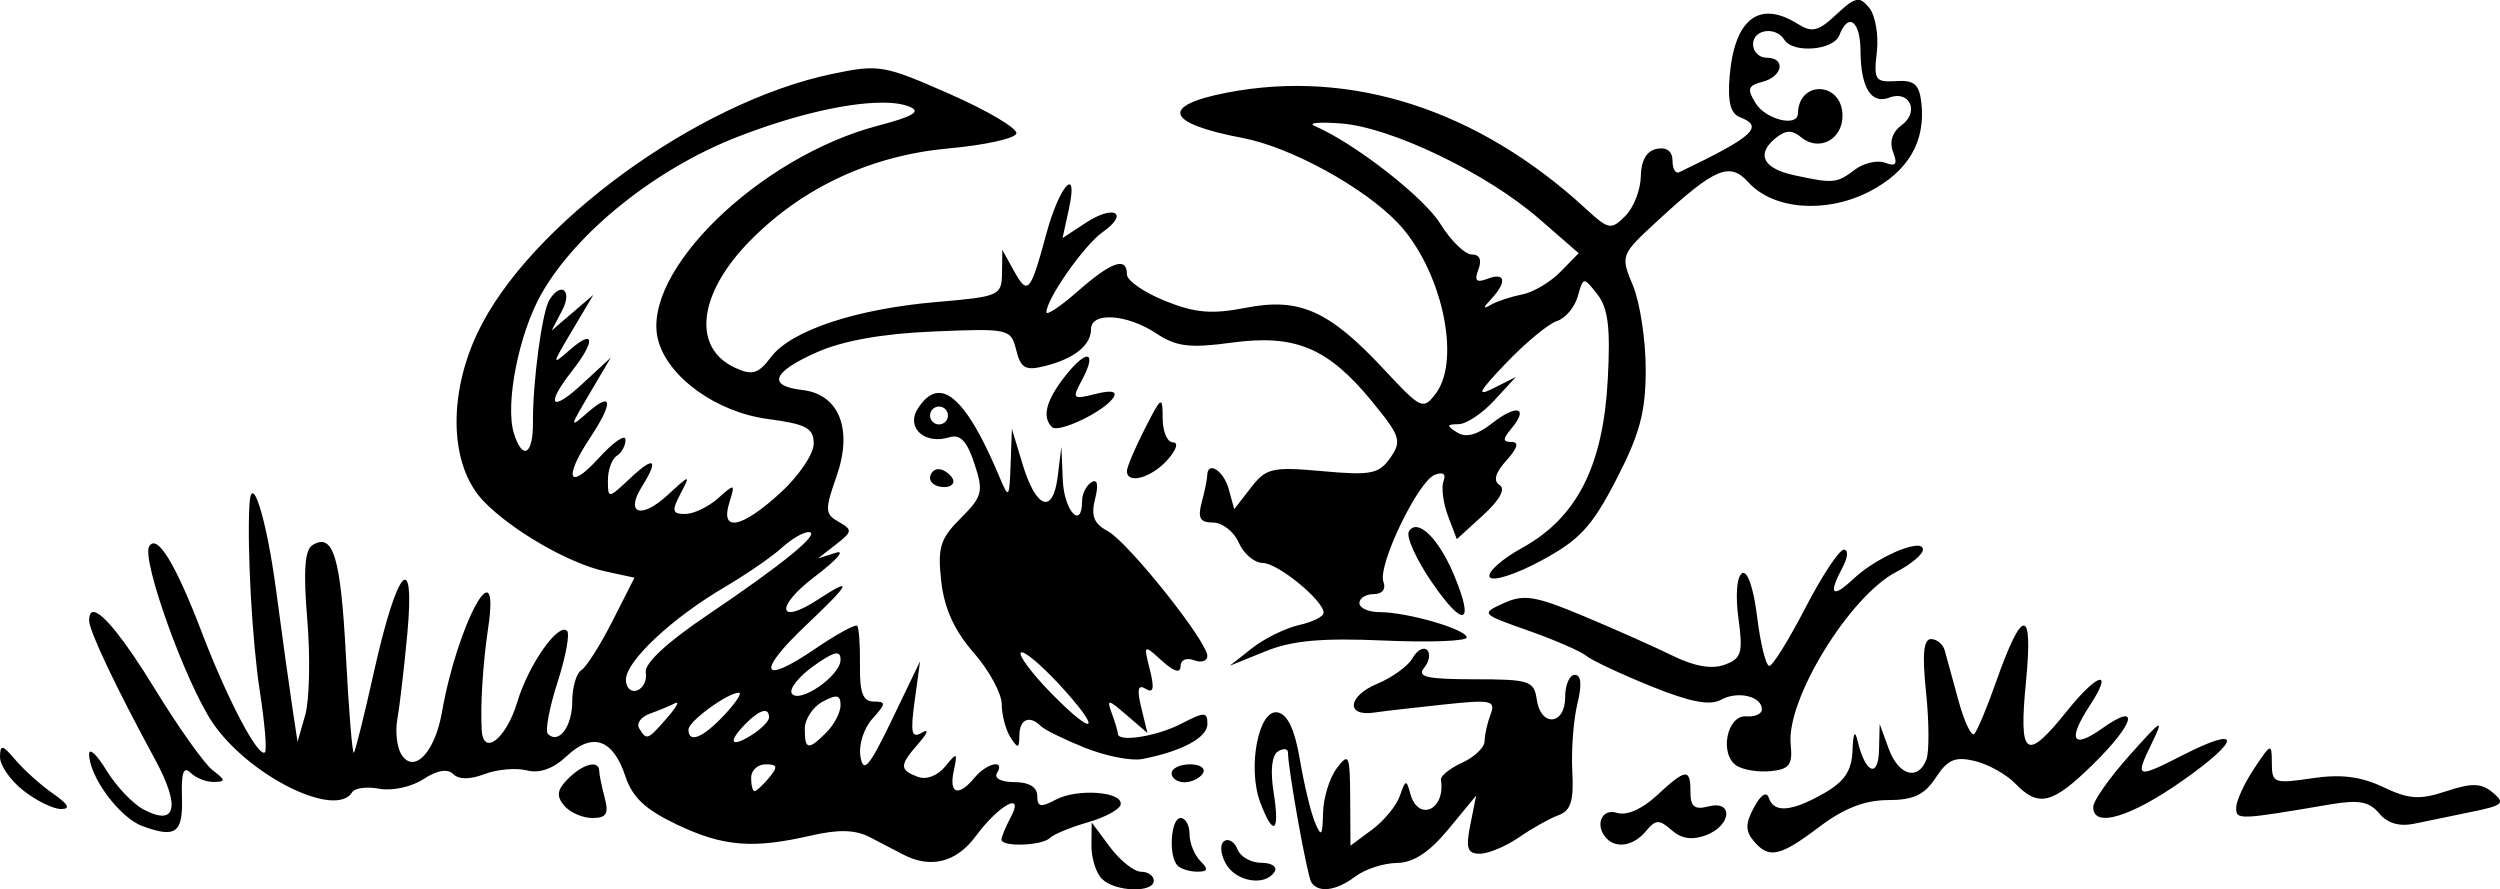 <?xml version="1.0" encoding="UTF-8" standalone="no"?>
<!-- Created with Inkscape (http://www.inkscape.org/) -->

<svg
   width="47.323mm"
   height="16.836mm"
   viewBox="0 0 47.323 16.836"
   version="1.1"
   id="svg995"
   inkscape:version="1.2 (dc2aedaf03, 2022-05-15)"
   sodipodi:docname="Cartoon skull.svg"
   xmlns:inkscape="http://www.inkscape.org/namespaces/inkscape"
   xmlns:sodipodi="http://sodipodi.sourceforge.net/DTD/sodipodi-0.dtd"
   xmlns="http://www.w3.org/2000/svg"
   xmlns:svg="http://www.w3.org/2000/svg"
   xmlns:rdf="http://www.w3.org/1999/02/22-rdf-syntax-ns#"
   xmlns:cc="http://creativecommons.org/ns#"
   xmlns:dc="http://purl.org/dc/elements/1.1/">
  <title
     id="title1016">Cartoon skull</title>
  <sodipodi:namedview
     id="namedview997"
     pagecolor="#ffffff"
     bordercolor="#666666"
     borderopacity="1.0"
     inkscape:showpageshadow="2"
     inkscape:pageopacity="0.0"
     inkscape:pagecheckerboard="0"
     inkscape:deskcolor="#d1d1d1"
     inkscape:document-units="mm"
     showgrid="false"
     inkscape:zoom="4.2106571"
     inkscape:cx="80.391253"
     inkscape:cy="25.411711"
     inkscape:window-width="1920"
     inkscape:window-height="991"
     inkscape:window-x="-9"
     inkscape:window-y="-9"
     inkscape:window-maximized="1"
     inkscape:current-layer="layer1" />
  <defs
     id="defs992" />
  <g
     inkscape:label="Lager 1"
     inkscape:groupmode="layer"
     id="layer1"
     transform="translate(-61.249,-174.335)">
    <path
       id="path873"
       style="fill:#000000;stroke-width:0.169"
       d="m 96.381,174.338 c -0.086,0.017 -0.194,0.105 -0.373,0.272 -0.341,0.32 -0.457,0.348 -0.734,0.175 -0.725,-0.453 -1.192,-0.093 -1.284,0.989 -0.041,0.485 0.015,0.71 0.192,0.778 0.469,0.18 0.263,0.367 -1.147,1.043 -0.07,0.034 -0.127,-0.065 -0.127,-0.22 0,-0.176 -0.11,-0.259 -0.296,-0.223 -0.194,0.038 -0.299,0.219 -0.304,0.522 -0.004,0.255 -0.136,0.593 -0.294,0.75 -0.269,0.269 -0.315,0.261 -0.754,-0.144 -2.033,-1.87 -4.434,-2.646 -6.783,-2.192 -1.28,0.247 -1.164,0.582 0.296,0.859 0.901,0.171 2.283,0.926 2.929,1.601 0.83,0.867 1.216,2.588 0.725,3.236 -0.239,0.316 -0.277,0.298 -0.974,-0.45 -1.043,-1.12 -1.603,-1.371 -2.616,-1.174 -0.651,0.127 -0.964,0.1 -1.536,-0.13 -0.395,-0.159 -0.72,-0.384 -0.72,-0.5 -0.001,-0.343 -0.288,-0.246 -0.926,0.314 -0.329,0.289 -0.598,0.47 -0.598,0.401 0,-0.252 0.716,-1.273 1.062,-1.515 0.513,-0.36 0.221,-0.53 -0.312,-0.181 l -0.445,0.292 0.119,-0.544 c 0.188,-0.856 -0.178,-0.456 -0.427,0.468 -0.3,1.108 -0.351,1.167 -0.608,0.704 l -0.224,-0.404 -0.006,0.441 c -0.006,0.424 -0.053,0.445 -1.234,0.545 -1.525,0.13 -2.758,0.539 -3.137,1.041 -0.241,0.319 -0.354,0.354 -0.676,0.207 -0.831,-0.378 -0.707,-1.413 0.29,-2.419 0.995,-1.005 2.292,-1.605 3.756,-1.737 0.671,-0.061 1.244,-0.186 1.273,-0.28 0.029,-0.093 -0.536,-0.429 -1.255,-0.746 -1.256,-0.554 -1.345,-0.569 -2.24,-0.381 -2.558,0.536 -5.74,2.861 -6.705,4.899 -0.565,1.195 -0.523,2.508 0.103,3.174 0.518,0.551 1.628,1.194 2.321,1.343 l 0.547,0.118 -0.417,0.822 c -0.229,0.452 -0.494,0.87 -0.589,0.929 -0.095,0.059 -0.172,0.326 -0.172,0.595 0,0.473 -0.258,0.815 -0.461,0.611 -0.055,-0.055 0.027,-0.494 0.182,-0.975 0.155,-0.481 0.237,-0.92 0.181,-0.975 -0.165,-0.165 -0.731,0.644 -0.942,1.346 -0.207,0.69 -0.642,1.038 -0.673,0.537 -0.029,-0.471 0.021,-1.261 0.122,-1.942 0.235,-1.575 -0.579,-0.087 -0.876,1.602 -0.133,0.758 -0.528,1.17 -0.765,0.8 -0.086,-0.134 -0.121,-0.434 -0.079,-0.667 0.042,-0.233 0.127,-0.957 0.188,-1.609 0.154,-1.647 -0.19,-1.266 -0.627,0.694 -0.183,0.823 -0.356,1.519 -0.384,1.547 -0.028,0.028 -0.096,-0.799 -0.15,-1.838 -0.099,-1.871 -0.239,-2.337 -0.634,-2.093 -0.146,0.09 -0.174,0.493 -0.097,1.416 0.059,0.71 0.041,1.518 -0.039,1.798 l -0.146,0.508 -0.102,-0.677 c -0.056,-0.373 -0.194,-1.363 -0.305,-2.201 -0.181,-1.359 -0.468,-2.271 -0.504,-1.6 -0.045,0.83 0.054,2.602 0.198,3.527 0.092,0.594 0.136,1.111 0.097,1.15 -0.12,0.12 -0.707,-0.99 -1.187,-2.247 -0.507,-1.327 -0.854,-1.896 -1.005,-1.652 -0.152,0.245 0.687,2.579 1.2,3.338 0.678,1.003 2.329,1.826 2.643,1.317 0.05,-0.081 0.283,-0.11 0.518,-0.065 0.235,0.045 0.607,-0.036 0.828,-0.181 0.259,-0.17 0.459,-0.205 0.565,-0.098 0.107,0.107 0.317,0.106 0.597,0 0.238,-0.09 0.597,-0.121 0.798,-0.069 0.239,0.062 0.499,-0.03 0.754,-0.27 0.488,-0.459 0.877,-0.325 1.111,0.381 0.132,0.401 0.382,0.634 0.982,0.918 0.875,0.414 1.433,0.459 2.54,0.203 0.511,-0.118 0.831,-0.109 1.101,0.03 0.209,0.108 0.494,0.256 0.634,0.33 h 5.2e-4 c 0.522,0.273 1.007,0.15 1.375,-0.347 0.443,-0.599 0.932,-0.861 0.66,-0.354 -0.095,0.178 -0.173,0.367 -0.173,0.42 0,0.142 0.77,0.116 0.917,-0.032 0.07,-0.07 0.393,-0.203 0.718,-0.296 0.325,-0.093 0.605,-0.245 0.621,-0.338 0.043,-0.245 -0.824,-0.308 -1.232,-0.089 -0.28,0.15 -0.347,0.136 -0.347,-0.074 0,-0.166 -0.157,-0.26 -0.434,-0.26 -0.246,0 -0.388,-0.073 -0.329,-0.17 0.166,-0.268 -0.19,-0.197 -0.423,0.085 -0.307,0.37 -0.488,0.311 -0.395,-0.127 0.076,-0.355 0.065,-0.361 -0.164,-0.082 -0.144,0.176 -0.358,0.256 -0.52,0.193 -0.348,-0.134 -0.345,-0.217 0.021,-0.635 0.174,-0.199 0.198,-0.282 0.059,-0.199 -0.195,0.114 -0.219,0.005 -0.135,-0.606 l 0.102,-0.746 -0.53,1.101 c -0.432,0.898 -0.543,1.028 -0.598,0.706 -0.038,-0.221 0.061,-0.538 0.226,-0.72 0.26,-0.287 0.262,-0.325 0.024,-0.325 -0.204,0 -0.267,-0.168 -0.26,-0.686 0.005,-0.377 -0.019,-0.714 -0.053,-0.748 -0.035,-0.035 -0.395,0.163 -0.802,0.44 -1.024,0.698 -1.112,0.443 -0.158,-0.458 0.837,-0.791 0.898,-0.924 0.22,-0.48 -0.763,0.5 -0.82,0.142 -0.068,-0.428 0.41,-0.31 0.593,-0.516 0.407,-0.457 l -0.339,0.107 0.339,-0.264 c 0.312,-0.244 0.317,-0.277 0.052,-0.427 -0.261,-0.148 -0.265,-0.226 -0.043,-0.857 0.315,-0.893 0.054,-1.558 -0.644,-1.639 -0.674,-0.078 -0.571,-0.342 0.28,-0.718 0.491,-0.217 1.24,-0.35 2.204,-0.39 1.428,-0.06 1.462,-0.052 1.563,0.352 0.087,0.347 0.174,0.395 0.547,0.301 0.551,-0.138 0.869,-0.393 0.869,-0.697 0,-0.33 0.676,-0.288 1.23,0.077 0.387,0.256 0.635,0.286 1.434,0.178 1.202,-0.163 1.822,0.097 2.653,1.111 0.54,0.659 0.57,0.751 0.348,1.069 -0.215,0.307 -0.366,0.336 -1.284,0.253 -0.954,-0.086 -1.066,-0.06 -1.355,0.313 l -0.315,0.406 -0.105,-0.381 c -0.098,-0.353 -0.402,-0.542 -0.407,-0.254 -10e-4,0.07 -0.048,0.298 -0.104,0.508 -0.079,0.296 -0.031,0.381 0.216,0.381 0.175,0 0.394,0.171 0.486,0.381 0.092,0.21 0.295,0.382 0.452,0.383 0.288,0.002 1.154,0.712 1.154,0.945 0,0.07 -0.209,0.173 -0.466,0.231 -0.256,0.058 -0.656,0.254 -0.889,0.438 l -0.423,0.333 0.674,-0.273 c 0.507,-0.206 1.063,-0.257 2.244,-0.205 0.863,0.038 1.569,0.011 1.569,-0.058 0,-0.153 -1.12,-0.479 -1.651,-0.48 -0.21,-5.2e-4 -0.381,-0.077 -0.381,-0.171 0,-0.093 0.123,-0.17 0.272,-0.17 0.161,0 0.235,-0.095 0.183,-0.232 -0.116,-0.303 0.653,-1.904 0.973,-2.027 0.155,-0.06 0.217,-0.014 0.165,0.121 -0.046,0.119 -0.007,0.414 0.084,0.657 l 0.167,0.441 0.498,-0.454 c 0.315,-0.288 0.429,-0.497 0.312,-0.571 -0.125,-0.078 -0.082,-0.231 0.13,-0.466 0.209,-0.231 0.243,-0.349 0.099,-0.349 -0.174,0 -0.175,-0.05 -0.002,-0.258 0.332,-0.4 0.096,-0.461 -0.369,-0.096 -0.284,0.223 -0.495,0.279 -0.661,0.175 -0.206,-0.13 -0.202,-0.155 0.024,-0.157 0.147,-0.001 0.451,-0.203 0.677,-0.449 l 0.411,-0.446 -0.423,0.213 c -0.336,0.169 -0.286,0.07 0.245,-0.484 0.368,-0.384 0.798,-0.738 0.956,-0.788 0.158,-0.05 0.335,-0.26 0.393,-0.467 0.105,-0.373 0.107,-0.373 0.371,-0.037 0.204,0.261 0.25,0.633 0.196,1.62 -0.088,1.631 -0.585,2.607 -1.614,3.175 -0.396,0.218 -0.674,0.469 -0.62,0.557 0.055,0.089 0.487,-0.049 0.972,-0.31 0.731,-0.393 0.963,-0.644 1.427,-1.543 0.443,-0.859 0.554,-1.274 0.554,-2.08 0,-0.554 -0.109,-1.266 -0.241,-1.584 -0.24,-0.575 -0.239,-0.58 0.484,-1.245 1.068,-0.984 1.347,-1.102 1.699,-0.713 0.471,0.52 1.464,0.599 2.283,0.181 0.742,-0.379 1.078,-0.95 0.992,-1.689 -0.04,-0.347 -0.136,-0.428 -0.48,-0.406 -0.394,0.025 -0.424,-0.022 -0.362,-0.552 0.037,-0.319 -0.029,-0.696 -0.146,-0.837 -0.094,-0.113 -0.16,-0.167 -0.246,-0.149 z m -0.115,0.413 c 0.022,-0.002 0.043,0.005 0.062,0.02 0.079,0.058 0.138,0.243 0.139,0.529 0.003,0.692 0.202,1.015 0.544,0.883 0.385,-0.148 0.576,0.27 0.238,0.518 -0.181,0.133 -0.24,0.316 -0.165,0.512 0.089,0.232 0.052,0.28 -0.15,0.203 -0.147,-0.056 -0.407,0.004 -0.579,0.134 v 5.2e-4 c -0.338,0.256 -0.402,0.262 -1.146,0.101 -0.582,-0.126 -0.72,-0.394 -0.358,-0.695 0.196,-0.162 0.317,-0.168 0.492,-0.023 0.335,0.278 0.783,0.046 0.783,-0.406 0,-0.646 -0.831,-0.687 -0.844,-0.042 -0.005,0.261 -0.606,0.114 -0.799,-0.195 -0.169,-0.271 -0.149,-0.335 0.129,-0.407 0.387,-0.101 0.445,-0.456 0.075,-0.456 -0.14,0 -0.254,-0.115 -0.254,-0.254 0,-0.285 0.431,-0.346 0.593,-0.085 0.162,0.262 0.931,0.2 1.04,-0.085 0.064,-0.166 0.136,-0.247 0.201,-0.252 z m -18.331,1.526 c 0.22,-5.6e-4 0.4,0.025 0.531,0.078 0.225,0.091 0.07,0.184 -0.597,0.359 -2.247,0.59 -4.486,2.766 -4.165,4.047 0.177,0.706 1.102,1.376 2.079,1.505 0.73,0.097 0.869,0.172 0.869,0.468 0,0.194 -0.282,0.61 -0.626,0.926 -0.739,0.677 -1.148,0.758 -0.972,0.192 0.114,-0.368 0.107,-0.37 -0.214,-0.084 -0.183,0.163 -0.462,0.296 -0.621,0.296 -0.246,0 -0.259,-0.057 -0.09,-0.381 0.195,-0.374 0.19,-0.374 -0.248,0.028 -0.494,0.455 -0.803,0.351 -0.483,-0.161 0.328,-0.526 0.239,-0.594 -0.218,-0.164 -0.418,0.393 -0.424,0.394 -0.424,0.04 0,-0.197 0.076,-0.405 0.169,-0.463 0.093,-0.058 0.167,-0.196 0.164,-0.306 -0.003,-0.111 -0.231,0.047 -0.508,0.351 -0.569,0.626 -0.673,0.385 -0.164,-0.383 0.443,-0.67 0.429,-0.893 -0.032,-0.492 -0.362,0.316 -0.362,0.309 0.028,-0.354 l 0.399,-0.677 -0.537,0.497 c -0.596,0.553 -0.71,0.412 -0.197,-0.243 0.445,-0.569 0.427,-0.807 -0.032,-0.407 -0.36,0.314 -0.359,0.304 0.032,-0.355 l 0.402,-0.677 -0.395,0.338 -0.395,0.338 0.2,-0.381 c 0.2,-0.38 -0.02,-0.559 -0.243,-0.198 -0.137,0.222 -0.316,1.56 -0.31,2.315 0.005,0.613 -0.194,0.732 -0.359,0.214 -0.175,-0.55 0.092,-1.899 0.524,-2.654 0.667,-1.166 2.162,-2.361 3.702,-2.961 1.06,-0.413 2.07,-0.647 2.729,-0.649 z m 8.245,0.385 c 0.092,-0.009 0.254,-0.006 0.464,0.011 0.952,0.076 2.753,0.945 3.739,1.803 l 0.749,0.652 -0.347,0.354 c -0.191,0.195 -0.515,0.387 -0.72,0.426 -0.206,0.04 -0.469,0.126 -0.585,0.191 -0.167,0.095 -0.167,0.072 10e-4,-0.109 0.298,-0.321 0.263,-0.508 -0.072,-0.379 -0.215,0.082 -0.257,0.04 -0.175,-0.175 0.07,-0.181 0.024,-0.284 -0.126,-0.284 -0.129,0 -0.397,-0.261 -0.594,-0.58 -0.313,-0.506 -1.623,-1.526 -2.378,-1.852 -0.07,-0.03 -0.048,-0.051 0.044,-0.059 z m -4.343,4.425 c -0.064,-0.016 -0.217,0.102 -0.424,0.365 -0.363,0.461 -0.444,0.775 -0.252,0.967 0.123,0.123 1.006,-0.302 1.167,-0.563 0.072,-0.117 -0.047,-0.138 -0.346,-0.063 -0.429,0.108 -0.444,0.092 -0.254,-0.261 0.148,-0.277 0.173,-0.428 0.109,-0.444 z m -2.76,0.69 v 5.2e-4 c -0.045,-0.008 -0.089,-0.006 -0.132,0.005 -0.115,0.03 -0.223,0.129 -0.327,0.295 -0.223,0.357 0.139,0.679 0.601,0.535 0.205,-0.064 0.334,0.071 0.474,0.496 0.177,0.535 0.155,0.621 -0.259,1.036 -0.389,0.389 -0.44,0.554 -0.368,1.196 0.058,0.513 0.249,0.932 0.613,1.348 0.291,0.332 0.531,0.772 0.532,0.978 10e-4,0.206 0.077,0.489 0.167,0.629 0.14,0.217 0.165,0.211 0.167,-0.042 0.003,-0.307 0.193,-0.388 0.409,-0.172 0.068,0.068 0.443,0.252 0.833,0.409 v -5.2e-4 c 0.39,0.157 0.877,0.253 1.082,0.213 0.747,-0.144 1.235,-0.405 1.235,-0.662 0,-0.236 -0.05,-0.236 -0.5,-0.004 -0.461,0.238 -1.194,0.353 -1.194,0.188 0,-0.039 -0.051,-0.21 -0.113,-0.381 -0.104,-0.284 -0.081,-0.282 0.279,0.028 l 0.393,0.338 -0.117,-0.48 c -0.085,-0.349 -0.062,-0.446 0.084,-0.356 0.147,0.091 0.168,-0.007 0.079,-0.362 -0.121,-0.483 -0.12,-0.484 0.229,-0.168 0.228,0.206 0.351,0.242 0.351,0.104 0,-0.12 0.111,-0.171 0.254,-0.116 0.14,0.054 0.254,0.018 0.254,-0.08 0,-0.276 -1.502,-2.159 -1.887,-2.365 -0.261,-0.139 -0.319,-0.288 -0.238,-0.608 0.069,-0.273 0.044,-0.385 -0.07,-0.315 -0.097,0.06 -0.176,0.219 -0.176,0.353 0,0.557 -0.34,0.192 -0.365,-0.391 l -0.027,-0.635 -0.069,0.561 c -0.09,0.73 -0.409,0.618 -0.667,-0.235 l -0.201,-0.664 -0.024,0.677 c -0.023,0.636 -0.035,0.651 -0.202,0.254 -0.428,-1.022 -0.787,-1.552 -1.101,-1.608 z m 4.129,0.179 c -0.045,0.027 -0.129,0.186 -0.288,0.498 -0.186,0.365 -0.338,0.724 -0.338,0.798 0,0.255 0.457,0.132 0.762,-0.205 0.174,-0.192 0.222,-0.338 0.111,-0.338 -0.108,0 -0.196,-0.207 -0.196,-0.459 0,-0.215 -0.005,-0.32 -0.05,-0.292 z m -4.183,0.074 c 0.093,0 0.17,0.076 0.17,0.17 0,0.093 -0.076,0.169 -0.17,0.169 -0.093,0 -0.169,-0.076 -0.169,-0.169 0,-0.093 0.076,-0.17 0.169,-0.17 z m -0.01,1.186 c -0.088,0 -0.159,0.076 -0.159,0.17 0,0.093 0.119,0.169 0.264,0.169 0.145,0 0.217,-0.076 0.159,-0.169 -0.058,-0.093 -0.176,-0.17 -0.264,-0.17 z m 9.066,1.098 c -0.065,-0.011 -0.12,0.013 -0.16,0.079 -0.06,0.097 0.138,0.535 0.44,0.973 0.598,0.87 0.808,0.798 0.415,-0.142 -0.22,-0.527 -0.5,-0.877 -0.695,-0.909 z m -11.522,0.093 c 0.247,0.007 -0.476,0.599 -1.92,1.573 -0.764,0.515 -1.194,0.915 -1.164,1.083 0.026,0.147 -0.048,0.3 -0.165,0.341 -0.116,0.041 -0.211,-0.051 -0.211,-0.204 0,-0.348 0.865,-1.16 1.862,-1.747 0.419,-0.247 0.91,-0.585 1.09,-0.75 0.181,-0.166 0.409,-0.299 0.508,-0.296 z m 20.951,0.26 c -0.263,0.022 -0.831,0.304 -1.171,0.622 -0.41,0.384 -0.486,0.303 -0.206,-0.221 0.1,-0.188 0.108,-0.328 0.019,-0.328 -0.086,0 -0.413,0.495 -0.726,1.1 -0.313,0.605 -0.62,1.1 -0.684,1.1 -0.063,3.5e-4 -0.167,-0.417 -0.23,-0.929 -0.069,-0.555 -0.185,-0.887 -0.286,-0.824 -0.099,0.061 -0.127,0.419 -0.068,0.851 0.09,0.657 0.059,0.762 -0.261,0.88 -0.239,0.088 -0.57,0.032 -0.972,-0.165 -0.335,-0.165 -1.093,-0.503 -1.686,-0.751 -0.921,-0.387 -1.142,-0.423 -1.521,-0.251 -0.439,0.2 -0.434,0.205 0.46,0.52 0.496,0.175 0.99,0.389 1.097,0.477 0.107,0.087 0.66,0.347 1.228,0.577 0.738,0.299 1.117,0.372 1.323,0.257 0.315,-0.176 0.776,-0.069 0.776,0.181 0,0.086 -0.133,0.145 -0.296,0.132 -0.366,-0.029 -0.514,0.718 -0.184,0.933 0.125,0.081 0.417,0.128 0.65,0.104 0.351,-0.036 0.415,-0.122 0.375,-0.505 -0.088,-0.847 1.114,-2.809 2.004,-3.269 0.275,-0.142 0.499,-0.33 0.499,-0.419 0,-0.059 -0.053,-0.081 -0.141,-0.073 z m -34.485,1.253 c -0.057,-0.004 -0.087,0.049 -0.087,0.161 0,0.196 0.505,1.26 1.246,2.626 0.49,0.903 0.402,1.281 -0.221,0.948 -0.201,-0.108 -0.514,-0.439 -0.695,-0.735 -0.181,-0.297 -0.329,-0.437 -0.33,-0.312 -0.001,0.425 0.576,1.206 1.008,1.364 0.638,0.234 0.771,0.133 0.749,-0.563 -0.014,-0.447 0.032,-0.577 0.161,-0.448 0.1,0.1 0.3,0.179 0.444,0.176 0.226,-0.005 0.223,-0.035 -0.023,-0.222 -0.157,-0.119 -0.652,-0.816 -1.1,-1.548 -0.566,-0.923 -0.98,-1.436 -1.152,-1.447 z m 36.53,0.257 c -0.096,0.003 -0.272,0.359 -0.522,1.07 -0.17,0.484 -0.355,0.925 -0.41,0.98 -0.055,0.055 -0.191,-0.231 -0.301,-0.636 -0.11,-0.405 -0.227,-0.831 -0.26,-0.948 -0.033,-0.116 -0.15,-0.211 -0.259,-0.211 -0.142,0 -0.168,0.29 -0.093,1.01 0.058,0.556 0.061,1.127 0.006,1.27 -0.157,0.41 -0.528,0.303 -0.714,-0.206 l -0.17,-0.466 -0.013,0.499 c -0.014,0.532 -0.257,0.434 -0.4,-0.161 -0.057,-0.237 -0.088,-0.186 -0.102,0.17 -0.015,0.379 -0.153,0.583 -0.541,0.804 -0.614,0.349 -0.946,0.377 -1.043,0.085 -0.043,-0.129 -0.152,-0.059 -0.28,0.18 -0.163,0.303 -0.165,0.446 -0.008,0.635 h 5.1e-4 c 0.287,0.346 0.495,0.301 1.249,-0.269 0.46,-0.348 0.859,-0.503 1.293,-0.503 0.483,0 0.692,-0.098 0.906,-0.425 0.225,-0.344 0.367,-0.404 0.739,-0.315 0.253,0.061 0.597,0.252 0.764,0.425 0.441,0.458 0.703,0.394 1.468,-0.356 0.801,-0.785 0.909,-1.206 0.176,-0.684 -0.561,0.399 -0.658,0.217 -0.231,-0.435 0.457,-0.698 0.158,-0.63 -0.426,0.096 -0.788,0.982 -0.922,0.888 -0.782,-0.55 0.069,-0.708 0.053,-1.062 -0.043,-1.06 z m -11.35,0.438 c -0.022,-6.7e-4 -0.046,0.006 -0.071,0.02 -0.05,0.027 -0.102,0.082 -0.144,0.157 -0.084,0.15 -0.386,0.369 -0.671,0.487 -0.553,0.229 -0.599,0.623 -0.064,0.545 0.176,-0.026 0.771,-0.094 1.322,-0.153 0.905,-0.096 0.991,-0.078 0.889,0.188 -0.062,0.162 -0.113,0.389 -0.113,0.506 0,0.117 -0.191,0.3 -0.424,0.407 -0.233,0.106 -0.415,0.252 -0.403,0.324 0.093,0.573 -0.435,0.806 -0.581,0.257 -0.071,-0.265 -0.091,-0.261 -0.194,0.042 -0.063,0.186 -0.3,0.476 -0.526,0.643 l -0.411,0.304 -0.005,-0.897 c -0.005,-0.825 -0.025,-0.871 -0.254,-0.568 -0.137,0.181 -0.254,0.562 -0.26,0.846 -0.01,0.439 -0.033,0.466 -0.153,0.179 -0.078,-0.186 -0.206,-0.719 -0.285,-1.184 -0.098,-0.577 -0.232,-0.862 -0.423,-0.898 -0.361,-0.068 -0.575,1.054 -0.326,1.709 0.251,0.66 0.373,0.564 0.251,-0.198 -0.065,-0.407 -0.034,-0.7 0.083,-0.772 0.103,-0.064 0.188,-0.054 0.189,0.021 0.003,0.326 0.362,2.326 0.441,2.453 0.131,0.211 0.472,0.167 0.838,-0.109 0.181,-0.137 0.533,-0.251 0.782,-0.254 0.314,-0.004 0.614,-0.201 0.977,-0.64 l 0.524,-0.635 -0.11,0.55 c -0.09,0.45 -0.056,0.55 0.182,0.55 0.16,0 0.493,-0.14 0.741,-0.311 0.247,-0.171 0.584,-0.359 0.748,-0.419 0.231,-0.083 0.29,-0.271 0.259,-0.832 -0.021,-0.398 0.022,-0.972 0.096,-1.274 0.089,-0.365 0.073,-0.55 -0.048,-0.55 -0.101,0 -0.183,0.19 -0.183,0.423 0,0.534 -0.463,0.57 -0.538,0.042 -0.05,-0.352 -0.141,-0.381 -1.183,-0.381 -0.895,0 -1.091,-0.045 -0.949,-0.216 0.099,-0.119 0.124,-0.271 0.057,-0.337 -0.017,-0.017 -0.037,-0.025 -0.059,-0.026 z m -7.631,0.073 c 0.049,-0.049 0.375,0.222 0.726,0.601 0.83,0.897 0.694,1.032 -0.159,0.159 -0.36,-0.369 -0.615,-0.711 -0.567,-0.76 z m -3.52,0.019 c 0.079,-0.018 0.108,0.023 0.108,0.117 0,0.304 -0.793,0.848 -0.924,0.635 -0.052,-0.085 0.134,-0.318 0.414,-0.518 0.196,-0.14 0.324,-0.216 0.402,-0.234 z m -1.816,0.741 c 0.066,0 -0.059,0.19 -0.278,0.423 -0.406,0.432 -0.677,0.542 -0.677,0.273 0,-0.155 0.743,-0.697 0.955,-0.697 z m 1.855,0.075 c 0.051,0.01 0.069,0.062 0.069,0.16 0,0.136 -0.12,0.368 -0.266,0.514 -0.346,0.346 -0.411,0.336 -0.411,-0.067 0,-0.183 0.153,-0.414 0.339,-0.514 0.133,-0.071 0.218,-0.104 0.269,-0.093 z m -3.023,0.118 v 5.2e-4 c 0.012,0.025 -0.061,0.133 -0.194,0.285 -0.37,0.422 -0.383,0.427 -0.525,0.197 -0.058,-0.094 0.033,-0.22 0.202,-0.28 0.169,-0.06 0.383,-0.149 0.476,-0.197 0.023,-0.012 0.036,-0.013 0.04,-0.005 z m 1.62,0.157 c 0.075,-0.02 0.118,0.019 0.118,0.117 0,0.071 -0.153,0.224 -0.339,0.34 -0.394,0.246 -0.446,0.123 -0.097,-0.227 0.133,-0.133 0.242,-0.211 0.318,-0.23 z m 26.405,0.276 c -0.056,0.029 -0.221,0.208 -0.534,0.559 -0.375,0.419 -0.684,0.858 -0.687,0.974 h 5.2e-4 c -0.01,0.413 0.703,0.202 1.705,-0.505 1.1,-0.776 1.102,-1.04 0.002,-0.479 -0.893,0.456 -0.922,0.446 -0.607,-0.202 0.123,-0.253 0.176,-0.376 0.12,-0.347 z m -40.788,0.417 c -0.042,-0.009 -0.054,0.05 -0.056,0.172 -0.003,0.156 0.195,0.442 0.44,0.635 0.245,0.193 0.567,0.351 0.715,0.351 0.187,0 0.142,-0.088 -0.15,-0.291 -0.23,-0.16 -0.55,-0.446 -0.71,-0.635 -0.125,-0.147 -0.197,-0.223 -0.24,-0.232 z m 42.9,0.015 c -0.044,0.014 -0.128,0.137 -0.29,0.381 -0.185,0.279 -0.337,0.611 -0.337,0.738 -0.001,0.234 0.043,0.232 1.784,-0.064 0.535,-0.091 0.736,-0.054 0.922,0.17 0.157,0.189 0.384,0.255 0.67,0.195 0.238,-0.05 0.731,-0.152 1.094,-0.226 0.582,-0.119 0.628,-0.163 0.388,-0.362 -0.219,-0.182 -0.394,-0.187 -0.881,-0.026 -0.505,0.167 -0.705,0.154 -1.196,-0.079 -0.424,-0.201 -0.8,-0.248 -1.347,-0.166 -0.716,0.107 -0.758,0.091 -0.759,-0.287 -5.3e-4,-0.192 -0.004,-0.287 -0.048,-0.273 z m -28.463,0.297 c 0.225,0 0.237,0.046 0.064,0.254 -0.116,0.14 -0.24,0.254 -0.275,0.254 -0.035,0 -0.064,-0.114 -0.064,-0.254 0,-0.14 0.124,-0.254 0.275,-0.254 z m 8.033,0 c -0.192,0 -0.349,0.076 -0.349,0.17 0,0.093 0.11,0.17 0.244,0.17 0.134,0 0.291,-0.076 0.349,-0.17 0.058,-0.093 -0.052,-0.17 -0.244,-0.17 z m -11.372,0.012 c -0.111,0.027 -0.257,0.117 -0.4,0.26 -0.21,0.21 -0.227,0.326 -0.076,0.508 0.108,0.13 0.348,0.236 0.533,0.236 0.268,0 0.317,-0.079 0.236,-0.381 -0.056,-0.21 -0.103,-0.438 -0.104,-0.508 -0.002,-0.107 -0.078,-0.143 -0.189,-0.115 z m 20.734,0.182 c -0.09,0.009 -0.251,0.14 -0.528,0.397 -0.279,0.259 -0.571,0.385 -0.754,0.327 -0.296,-0.094 -0.427,0.252 -0.187,0.492 0.19,0.19 0.512,0.127 0.737,-0.145 0.185,-0.223 0.251,-0.226 0.486,-0.019 0.187,0.165 0.391,0.194 0.653,0.095 0.484,-0.184 0.521,-0.669 0.042,-0.544 -0.26,0.068 -0.338,0.005 -0.338,-0.27 0,-0.23 -0.021,-0.343 -0.112,-0.334 z m -9.54,0.822 c -0.188,0 -0.234,0.726 -0.056,0.903 0.062,0.062 0.23,0.113 0.373,0.113 0.202,0 0.214,-0.045 0.056,-0.203 -0.112,-0.112 -0.204,-0.34 -0.204,-0.508 0,-0.168 -0.076,-0.305 -0.169,-0.305 z m -1.683,0.085 -0.005,0.432 c -0.003,0.237 0.086,0.523 0.198,0.635 0.246,0.246 0.982,0.271 0.982,0.034 0,-0.093 -0.108,-0.169 -0.24,-0.169 -0.132,0 -0.396,-0.209 -0.588,-0.466 z m 2.578,0.333 c -0.023,-0.002 -0.046,0.004 -0.067,0.017 -0.087,0.054 -0.077,0.234 0.024,0.423 0.186,0.347 0.749,0.444 0.926,0.159 0.058,-0.093 -0.054,-0.169 -0.249,-0.169 -0.195,0 -0.398,-0.114 -0.451,-0.253 -0.04,-0.104 -0.113,-0.171 -0.182,-0.176 z"
       sodipodi:nodetypes="csssccsscsssscscssscsscccscccssscsssssssccsscscscsssssssscscccscssssssssssccssssccscscscsssccccssscccccscssssccccsscscssssssssccccssscsscccsscssccscccscsccscccccsccsssssssssscssccccccssccccsscscscsscsccsccsssssssscscsscccsccccscccccscssssssccccsscssssssscssscscccccsssccssccscccscsscccscsssssscscccccccccsssssssssssssssssscssscccsssssscsssssscssssssssssscssssssscsssscssscsscsscsssscsccccsscccssccsssscsssccsssscsscsccccscsscsscccsccccsssscssssssccssssssssssssssssssssccssscccsssssscsccccsccscsscssscscscssssscsccssssssssssssssscsscscssscssccssssssccsssccccccsccc" />
  </g>
</svg>
